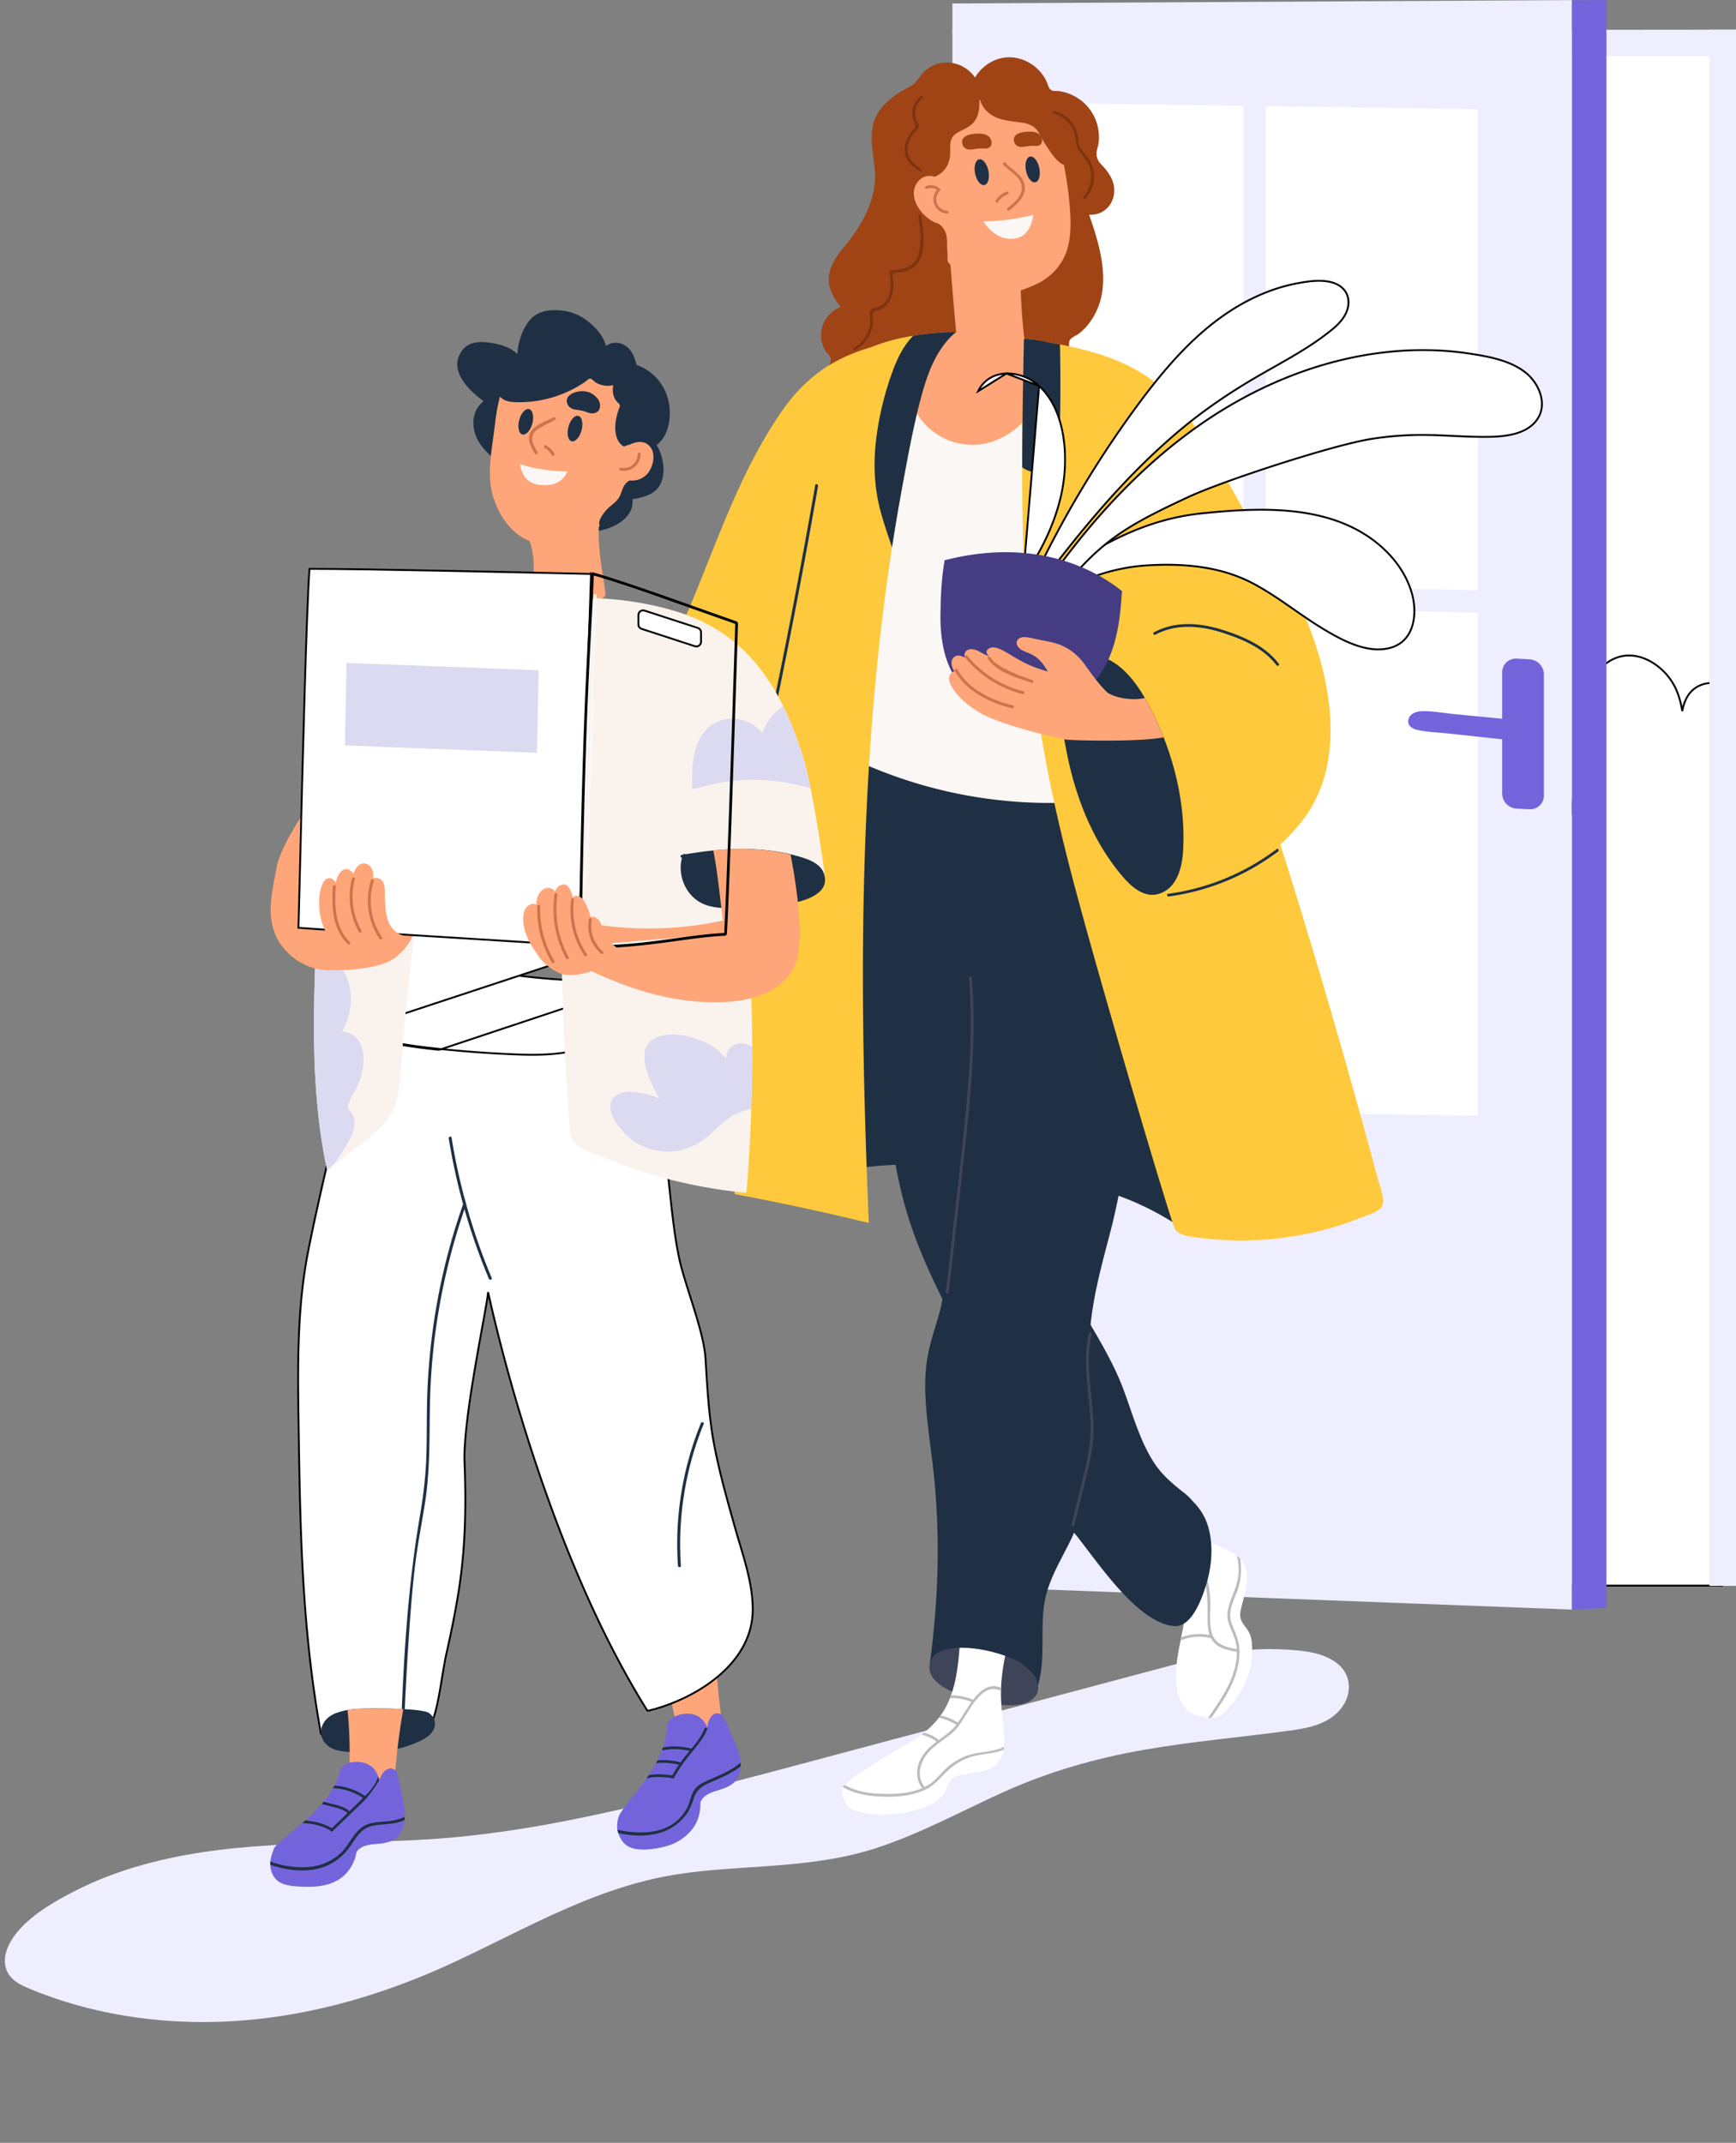<?xml version="1.0" encoding="UTF-8"?> <svg xmlns="http://www.w3.org/2000/svg" width="342" height="422" fill="none"><rect width="100%" height="100%" fill="#808080" stroke="none"/><g clip-path="url(#clip0_0_1641)"><path d="M253.957 7.524V312.04l9.87.223h75.435V9.455l-85.305-1.931z" fill="#fff"></path><path d="M295.883 301.662c.079-2.276.164-4.553.26-6.824 1.422-33.266 4.717-66.425 8.771-99.463 2.011-16.38 4.203-32.735 6.453-49.084.711-5.189.684-13.212 5.927-16.216 5.046-2.897 10.915 1.077 12.947 5.784.584 1.343.945 2.749 1.173 4.181.366-1.984 1.194-3.799 3.003-4.818a5.772 5.772 0 012.887-.716c.096-.255.212-.499.35-.738.409-.7.971-1.194 1.608-1.485v179.981h-39.267c-2.176-1.279-3.667-3.173-4.049-5.821-.228-1.581-.122-3.189-.063-4.781z" fill="#fff" stroke="#000" stroke-width=".364"></path><path d="M336.779 5.847v306.475l5.221-.011V5.841l-5.221.006z" fill="#EFEEFE"></path><path d="M187.632 5.99c.032 1.74.499 3.332.451 5.067H342V5.841l-5.221.006-149.147.143z" fill="#EFEEFE"></path><path d="M187.633 312.333l122.041 4.648V.021L187.633.684v311.649z" fill="#EFEEFE"></path><path d="M309.679 317.013l6.803-.366V0l-6.803.058v316.955z" fill="#7464DC"></path><path d="M205.849 218.458l85.306 1.252V21.517l-85.306-1.252v198.193z" fill="#fff"></path><path d="M298.79 159.244l2.504.127c1.582.08 2.861-1.125 2.861-2.685v-23.879c0-1.565-1.279-2.892-2.861-2.971l-2.504-.128c-1.582-.079-2.86 1.125-2.86 2.685v23.879c0 1.565 1.278 2.892 2.86 2.972z" fill="#7464DC"></path><path d="M280.207 140.046c2.059-.026 4.171.372 6.209.573 4.606.451 9.206.897 13.812 1.348.016-.026.027-.058.037-.085.154-.313.632-.111.478.202a.104.104 0 01-.021.042c.058.133-.005.329-.165.382a9.307 9.307 0 00-.769 3.232c-.011.143-.181.244-.308.233l-13.871-1.496c-2.075-.223-4.277-.276-6.304-.711-.928-.202-1.984-.722-1.873-1.847.133-1.374 1.64-1.857 2.775-1.873z" fill="#7464DC"></path><path d="M244.936 263.201l4.426-.228V7.912l-4.426.228V263.2z" fill="#EFEEFE"></path><path d="M198.77 114.468l102.466 1.947v4.426l-102.466-1.953v-4.42zM4.334 379.444c2.829-2.924 6.665-5.105 10.247-6.957 3.789-1.958 7.774-3.513 11.85-4.749 8.781-2.658 17.924-3.799 27.056-4.346 10.395-.626 20.822-.52 31.218-1.189 10.347-.668 20.594-2.287 30.74-4.409 20.201-4.229 40.142-9.843 60.089-15.134 20.201-5.359 40.392-10.745 60.583-16.126 1.188-.318 2.372-.631 3.56-.95.531-.143 1.019-.456 1.486-.085.005.006.011.016.021.022 4.023-.674 8.108-.918 12.189-.669 3.412.207 7.344.547 10.119 2.77 2.606 2.091 2.908 5.524 1.109 8.267-2.25 3.433-6.42 4.373-10.23 4.893-9.578 1.31-19.22 2.122-28.75 3.772-9.679 1.672-18.992 4.325-27.949 8.374-8.368 3.783-16.471 8.251-25.237 11.08-9.313 2.998-19.034 3.316-28.713 4.006-5.009.361-10.018.865-14.927 1.974-4.505 1.019-8.898 2.478-13.186 4.187-8.633 3.438-16.832 7.848-25.227 11.812-16.555 7.811-34.3 12.634-52.713 12.194-9.026-.218-18.042-1.682-26.606-4.569-1.98-.669-3.948-1.396-5.864-2.229-1.608-.7-3.189-1.634-3.879-3.337-1.257-3.089.95-6.464 3.014-8.602z" fill="#EFEEFE"></path><path d="M222.75 304.339c2.409 1.677 4.787 3.402 6.766 5.588.44.483.86.992 1.257 1.528 1.279 1.725 2.086 3.571 2.574 5.508a15.837 15.837 0 01-.377 4.15 37.467 37.467 0 00-.387 1.947c-.302 1.73-3.476 13.924 4.24 14.975l.079.032c.351.111.722.175 1.093.206h.006c.217.011.435.011.652 0a5.21 5.21 0 001.163-.185c.275-.075.53-.181.78-.303 2.616-2.425 4.6-5.237 5.534-8.654.483-1.757.77-4.702.34-6.548-.181-.78-.542-1.46-1.03-2.075-.859-1.093-1.348-1.9-1.024-3.349.695-3.136 2.229-7.02.388-9.604a6.909 6.909 0 00-.499-.616 5.771 5.771 0 00-.632-.583c-.727-.589-1.544-.966-2.499-1.401-1.523-.695-3.062-1.364-4.563-2.107a32.871 32.871 0 01-2.484-1.353c-1.958-1.183-3.773-2.605-5.497-4.134a27.764 27.764 0 00-3.959 4.102 21.178 21.178 0 00-1.921 2.876z" fill="#fff"></path><path d="M243.657 325.299c.037 3.459-1.512 6.728-3.369 9.593a79.06 79.06 0 01-2.287 3.381c.217.01.435.01.652 0a79.083 79.083 0 002.234-3.333c1.889-2.955 3.391-6.298 3.29-9.87a.16.16 0 000-.069v-.106c-.079-1.884-.806-3.353-1.486-5.067-.843-2.133.106-4.092.892-6.076a12.452 12.452 0 00.722-6.814 5.872 5.872 0 00-.632-.583c.249 1.04.377 2.101.34 3.178-.069 2.096-.918 3.858-1.624 5.784-.43 1.184-.748 2.415-.504 3.672.339 1.762 1.454 3.211 1.687 5.041.032.244.053.488.069.733-1.788-.303-3.773-.78-4.632-2.468a.18.18 0 00-.048-.095 6.432 6.432 0 01-.17-.42c-.615-1.883-.329-4.075-.35-6.028-.016-1.745-.223-3.454-.711-5.136-.265-.913-.626-1.81-.785-2.754-.213-1.242-.011-2.489.207-3.715.058-.334-.452-.477-.515-.138-.197 1.136-.403 2.293-.281 3.45.1.981.435 1.904.721 2.844.759 2.462.828 4.871.823 7.423 0 1.338-.059 2.945.414 4.288a10.176 10.176 0 00-5.62.424c-.042.207-.079.414-.111.621a9.632 9.632 0 015.991-.451c.085.159.175.324.281.472 1.104 1.523 3.046 1.932 4.802 2.219z" fill="#BABCBF"></path><path d="M162.597 69.028c-1.963-3.237-.371-7.222 2.998-8.576-1.257-1.629-2.388-3.48-2.324-5.614.069-2.228 1.364-4.197 2.743-5.858 3.131-3.767 7.042-9.477 6.283-15.919-.748-6.378-2.223-11.197 6.723-15.893 1.396-.732 1.666-1.427 2.515-2.467 2.85-3.497 8.103-3.014 10.539.568 1.263-2.102 3.428-3.64 5.922-3.938 3.46-.408 6.962 1.773 8.288 4.962.239.578.34 1.31 1.04 1.555.377.127.987.042 1.401.106a9.29 9.29 0 012.797.907 9.03 9.03 0 014.059 4.134 9.324 9.324 0 01.844 5.179c-.08.61-.35 1.242-.382 1.841-.069 1.22.361 1.804 1.13 2.606.701.732 1.332 1.549 1.778 2.467 1.666 3.439-.536 7.418-4.394 7.2 2.43 6.915 4.887 15.315-.228 21.661a10.966 10.966 0 01-1.719 1.709c-.52.409-1.651.796-1.895 1.4-.217.542.006 1.603-.127 2.25a8.5 8.5 0 01-.748 2.129c-1.475 2.929-4.426 4.95-7.668 5.333-3.157.371-6.256-.637-8.862-2.378-.424.727-.87 1.444-1.326 2.144.366 2.42-1.062 3.359-2.988 3.646-.254.185-.53.355-.833.498-.281.133-.525-.196-.403-.398-1.963.053-4.128-.323-5.397-.43a279.364 279.364 0 01-8.909-.838c-2.261-.254-4.707-.36-6.867-1.13-1.496-.536-2.865-1.496-3.284-3.11-.266-1.002-.096-2.053.159-3.035.218-.822.377-.992-.085-1.687-.228-.35-.552-.648-.78-1.024zm28.883 8.277c-.154.223-.303.452-.462.674-.366.51-.738 1.003-1.152 1.444.94-.324 1.592-.955 1.614-2.118z" fill="#A04416"></path><path d="M165.287 210.405c.101-2.388-.016-5.242.807-7.529.626-1.736 2.048-2.303 3.804-2.181 2.786.196 5.588.764 8.353 1.151l18.238 2.563c5.884.828 11.79 1.555 17.654 2.499 4.531.727 9.228 1.99 12.311 5.63 1.867 2.208 3.12 4.914 4.377 7.493 1.359 2.791 2.659 5.635 3.773 8.538 1.635 4.261 2.446 9.801-1.549 12.985-.037.138-.154.254-.303.228-.159.069-.297-.043-.339-.197a55.87 55.87 0 00-30.846-9.434c-.372 0-.372-.579 0-.579.286 0 .573.016.865.022-10.634-2.325-21.619-2.93-32.444-1.688-.806.09-1.942.43-2.695-.064-.711-.466-.801-1.432-.934-2.191a80.422 80.422 0 01-.982-8.358 88.712 88.712 0 01-.09-8.888z" fill="#1F3044"></path><path d="M187.293 45.865c3.72 3.306 8.135 6.113 13.266 6.166.148 0 .239.096.27.207a.267.267 0 01.218.27 109.632 109.632 0 001.247 17.835c.032.207-.127.44-.361.361-3.008-.987-6.16-.955-9.265-1.374-1.061-.144-2.579-.197-3.497-.775-.764-.483-.658-1.502-.732-2.303a953.472 953.472 0 01-1.64-20.185c-.031-.266.319-.361.494-.202z" fill="#FEA679"></path><path d="M162.751 147.085a95.12 95.12 0 0124.42 2.823c-.032-.298.392-.515.53-.202.059.127.106.255.16.382.589.149 1.178.292 1.761.456.366.101.212.669-.159.568-.435-.122-.876-.228-1.316-.345 4.548 10.793 5.811 22.52 7.121 34.062 1.465 12.862 3.476 25.699 5.869 38.423 2.308 12.269 5.715 24.054 12.072 34.879 2.945 5.015 6.012 9.928 8.076 15.394 1.831 4.855 3.174 10.002 5.991 14.412 1.635 2.552 3.741 4.272 6.087 6.124a10.137 10.137 0 011.592 1.56c1.459 1.443 2.568 3.157 3.157 5.386.987 3.73.557 7.821-.605 11.456-.876 2.743-2.839 8.045-6.214 7.763-7.933-.652-16.619-15.149-20.461-19.272-.016-.016-.016-.032-.027-.048-2.382-2.59-4.574-5.333-6.394-8.395-3.163-5.317-5.492-11.085-8.273-16.604-2.632-5.221-5.46-10.342-8.161-15.526-2.695-5.174-5.269-10.422-7.365-15.871-2.128-5.524-3.566-11.165-4.489-17.002-.499-3.136-.966-6.293-1.857-9.35-.913-3.131-2.282-6.097-3.588-9.079-2.382-5.471-3.894-10.99-4.616-16.917-.897-7.36-1.274-14.799-1.852-22.186-.589-7.529-1.173-15.059-1.762-22.589-.005-.17.154-.302.303-.302z" fill="#1F3044"></path><path d="M180.687 186.902c-2.054-13.165-2.203-26.494-.287-39.686.027-.17.223-.228.361-.207l13.011 1.879c3.746.541 7.599.902 11.228 2.027 3.195.987 5.949 2.7 8.056 5.322 1.745 2.175 3.029 4.68 4.261 7.179a4.447 4.447 0 01-.038-.254c-.058-.372.51-.531.568-.16.112.722.223 1.444.34 2.165.042.08.079.16.122.245a.295.295 0 01-.032.318c1.926 12.412 3.757 24.866 4.33 37.426.61 13.425-.515 26.617-3.911 39.628-1.677 6.426-3.475 12.831-3.969 19.479-.462 6.251-.069 12.524-.027 18.785.043 5.885-.217 11.865-1.883 17.543-1.73 5.885-5.981 10.857-7.031 16.927-.616 3.566-.297 7.196-.462 10.793-.069 1.555-.223 3.121-.584 4.643-.276 1.168-.626 2.67-1.512 3.556-.875.875-2.006.748-3.104.43-1.815-.531-3.603-1.163-5.402-1.746l-11.143-3.614c-.112-.037-.388-1.926-.372-2.053 1.539-12.062 2.001-22.499 1.003-34.619-.493-6.039-1.634-12.035-1.9-18.095-.116-2.717-.005-5.455.52-8.129.558-2.85 1.555-5.583 2.298-8.379 3.099-11.632-1.666-23.035-2.298-34.645-.334-6.119.467-12.232.234-18.355-.239-6.193-1.428-12.29-2.377-18.403z" fill="#1F3044"></path><path d="M163.653 109.276c.489-8.182 1.417-16.63 3.81-24.494 1.985-6.532 5.503-12.634 11.473-16.174 2.78.043 5.603-.143 8.357-.212.664.053 1.332.106 1.995.165 3.625.313 7.249.636 10.878.896 1.078.08 2.15.18 3.221.27 1.094.23 2.187.394 3.269.325.25-.016.472-.075.679-.144.181 0 .367-.016.547-.02.791.355 1.565.726 2.319 1.135 4.627 2.494 8.464 6.028 10.087 11.552 1.502 5.13 1.587 10.708 1.905 16.004.35 5.863.695 11.716 1.046 17.58.35 5.858.695 11.716 1.045 17.574.313 5.248 1.109 10.788.143 15.999-.371 1.995-1.019 4.33-2.467 5.832-1.385 1.433-3.396 1.762-5.291 1.99-5.211.615-10.501.721-15.744.382a91.1 91.1 0 01-31.849-7.997c-.923.483-1.857.419-2.265-.955-1.21-4.091-1.688-8.575-2.234-12.804a143.336 143.336 0 01-.924-26.904z" fill="#FAF7F5"></path><path d="M178.708 72.25c.037-1.29.201-2.595.552-3.842.148-.085.297-.165.445-.25 7.78-4.181 17.029-3.475 24.84.202.111.048.153.138.148.223 1.9.695 3.757 1.486 5.503 2.43a1.714 1.714 0 01-.085.212c-.632 1.407-2.054 1.497-3.279 2.054-1.582 5.73-4.893 11.16-10.645 13.44-5.529 2.193-11.939.165-15.24-4.801-1.857-2.802-2.335-6.363-2.239-9.669z" fill="#FEA679"></path><path d="M123.038 143.163a90.88 90.88 0 007.354-11.801c8.692-16.551 13.096-35.494 23.985-50.877 2.913-4.113 6.559-7.456 11.074-9.722 1.99-1.003 4.076-1.788 6.214-2.398 2.606-1.078 5.503-1.794 8.252-2.25 3.268-.541 6.325-.722 8.431-.711-3.417 2.786-5.248 7.147-6.463 11.345-1.793 6.203-2.934 12.65-4.112 18.997a400.365 400.365 0 00-2.038 12.024c-3.067 19.904-4.68 40.026-5.349 60.148-.812 24.303-.249 48.633.775 72.925a505.827 505.827 0 00-26.458-5.694c.478-10.48.987-20.97 1.598-31.451.594-10.352 1.83-27.619 3.327-45.698a188.893 188.893 0 01-6.872-2.33c-4.394-1.581-8.872-3.088-13.048-5.21-1.99-1.014-3.901-2.181-5.641-3.577-.568-.456-1.539-1.029-1.794-1.772-.238-.738.367-1.406.765-1.948zm78.667-76.126a.292.292 0 01.021-.154.173.173 0 01.027-.052.08.08 0 01.021-.027c.09-.106.255-.122.372-.058 1.581.095 3.151.334 4.68.71h.005c.669.17 1.337.356 1.99.574a25.695 25.695 0 017.689 4.075c3.942 3.035 7.556 7.503 7.53 12.666a1573.06 1573.06 0 0128.203 81.538c4.5 14.269 8.798 28.601 12.884 42.998a1541.584 1541.584 0 016.017 21.772c.425 1.592 1.014 3.221 1.284 4.839.17 1.04-.021 1.794-.928 2.388-1.072.711-2.468 1.135-3.667 1.602a61.516 61.516 0 01-5.004 1.72 64.562 64.562 0 01-22.828 2.504 61.993 61.993 0 01-5.338-.605c-1.194-.191-2.521-.44-3.205-1.549-.78-1.258-14.115-46.341-19.713-67.317-2.956-11.074-5.492-22.276-7.228-33.605-1.745-11.414-2.605-22.945-2.95-34.481-.143-4.845-.196-9.7-.196-14.545.005-8.336.17-16.667.334-24.993z" fill="#FFC93D"></path><path d="M206.831 67.451h.005c.669.122 1.332.25 1.985.382 10.273 2.027 18.254 4.967 25.109 14.062 4.368 5.795 10.682 18.392 14.63 24.473 3.746 5.763 7.323 11.557 9.716 18.026 4.325 11.7 6.479 26.558-1.64 37.144a36.701 36.701 0 01-4.393 4.75c-3.03 2.77-6.501 5.126-10.024 7.025-2.775 1.497-5.752 2.701-8.867 3.253-1.417.249-2.86.356-4.298.303-1.279-.054-3.115-.075-4.134-.982-.928-.823-1.284-2.473-1.714-3.571a316.226 316.226 0 01-2.17-5.758 291.269 291.269 0 01-3.985-11.653c-2.499-7.821-4.845-25.077-4.739-25.157 2.441-1.841 3.248-2.595 5.689-4.436 1.597-1.199 2.95-2.038 2.488-4.314-.249-1.21-.732-2.42-1.13-3.587-1.857-5.434-4.229-10.671-6.431-15.973-1.794-4.319-3.152-10.84-4.129-16.874-1.31-8.065-1.936-15.277-2.037-15.298-.377-.085-.297-1.863.069-1.815z" fill="#FFC93D"></path><path d="M201.705 67.037a.292.292 0 01.021-.154.151.151 0 01.027-.052.08.08 0 01.021-.027c.09-.106.255-.122.371-.058a26.2 26.2 0 014.681.71h.005c.668.123 1.332.25 1.984.383.006.063.006.127.006.19.095 4.458.111 8.915.037 13.368-.016 1.055-.043 2.117-.069 3.173-.043 1.581-.09 3.162-.186 4.744a61.863 61.863 0 01-.355 3.958c-.075.547-.022 1.088-.494 1.433-.106.08-.26.042-.345-.043-1.459-1.342-3.497-1.332-5.221-2.143a4.565 4.565 0 01-.807-.483c-.005-8.342.159-16.673.324-24.999z" fill="#1F3044"></path><path d="M187.898 20.475c4.102-1.226 8.612-1.03 12.741.032 2.218.568 3.926 1.613 5.614 3.104.525.462 1.029.96 1.406 1.513.149-.032.329.037.371.222 1.025 4.415 2.054 8.846 2.526 13.357.414 3.98.855 9.026-1.252 12.586-1.836 3.105-4.208 4.474-7.79 5.758-3.598 1.29-7.821-.101-10.862-1.921-3.385-2.027-4.776-4.792-6.739-8.092-2.117-3.556-5.248-7.18-6.055-11.229-1.422-7.063 3.174-13.276 10.04-15.33z" fill="#FEA679"></path><path d="M205.463 115.442h0c-.031.024-.03.039-.03.042h0c0 .009.006.032.033.058.056.054.133.065.193.021.754-.589 1.513-1.173 2.278-1.747l.093-.069.102.055c2.227 1.198 4.508.807 6.998-.127a37.592 37.592 0 0111.165-2.352h0c7.131-.393 14.387.248 20.786 3.699 2.39 1.287 4.635 2.797 6.855 4.332l.969.671c1.895 1.315 3.785 2.626 5.752 3.815 1.907 1.151 4.116 2.407 6.419 3.21 2.304.803 4.683 1.148 6.936.496h0c2.23-.643 3.54-2.22 4.169-4.143.631-1.929.573-4.202.057-6.201h0c-1.139-4.419-4.091-8.148-7.728-10.852-9.482-7.047-22.613-6.403-33.844-5.24-10.748 1.115-20.014 6.004-28.549 12.319l-.097.071-.103-.061a7.77 7.77 0 01-.549-.363l-.001-.001c-.034-.025-.051-.02-.056-.018-.012.003-.033.017-.051.047a.157.157 0 00-.021.097.112.112 0 00.05.078l.001.001c.072.054.145.102.224.153l.097.064.215.143-.207.155c-.726.54-1.441 1.086-2.156 1.647zm1.718-2.016c-.297-.218-.01-.717.292-.499.18.127.356.249.536.356l-.828.143zm-2.474-37.42h0c4.5 4.139 5.496 11.398 4.999 17.235-.639 7.449-3.932 14.328-8.052 20.487a.104.104 0 01-.07.049.142.142 0 01-.091-.02.11.11 0 01-.051-.056c-.003-.01-.007-.029.016-.062v-.001l-.151-.101c.082-.122.163-.245.244-.369l.058-.089 3.098-37.073zm0 0c-1.72-1.582-4.149-2.512-6.434-2.448m6.434 2.448l-6.434-2.448m0 0c-2.279.063-4.407 1.112-5.569 3.482l5.569-3.483z" fill="#fff" stroke="#000" stroke-width=".364"></path><path d="M281.447 85.667h.001c1.577.03 3.148.104 4.716.177 2.588.122 5.168.244 7.761.168 1.498-.045 3.149-.194 4.677-.635 1.528-.441 2.921-1.17 3.917-2.367h0c1.284-1.54 1.49-3.405 1.01-5.173-.48-1.772-1.647-3.437-3.088-4.548-2.967-2.281-6.911-3.02-10.583-3.604-3.835-.609-7.729-.826-11.608-.704-15.034.487-29.588 6.107-41.854 14.671l-.104-.149.104.15c-12.367 8.63-22.498 20.051-31.046 32.423.697.673 1.323 1.4 1.891 2.188 4.521-5.427 7.62-8.855 11.388-11.755 3.81-2.931 8.296-5.317 15.613-8.69 3.468-1.6 10.539-4.138 17.678-6.425 7.138-2.288 14.367-4.332 18.15-4.94a64.119 64.119 0 0111.377-.787z" fill="#fff" stroke="#000" stroke-width=".364"></path><path d="M204.745 111.73l.1-.204a207.688 207.688 0 0118.27-30.379c6.653-9.162 14.27-18.232 24.793-22.928l-.075-.166.075.166c2.461-1.098 5.031-1.937 7.679-2.428h0c2.178-.404 4.545-.756 6.678-.215h0c1.735.44 3.129 1.594 3.355 3.402h0c.291 2.291-1.195 4.247-2.913 5.685h0c-3.606 3.023-7.778 5.382-11.911 7.718a310.91 310.91 0 00-3.181 1.816h0c-5.16 3.007-10.087 6.319-14.692 10.131-10.129 8.387-18.672 18.482-26.587 28.913l-.001.001a.164.164 0 01-.099.068c-.022.004-.047.001-.077-.029l-.001-.001a22.05 22.05 0 00-1.177-1.065l-.177-.151-.104.208-.319.637-.001.003h0c-.018.036-.034.041-.042.043-.014.003-.04.001-.071-.017a.157.157 0 01-.064-.072.11.11 0 01.006-.089c.058-.12.118-.239.179-.36l.001-.001c.06-.12.122-.242.181-.366l.062-.13-.111-.09a21.555 21.555 0 00-1.866-1.358m2.09 1.258l-2.092-1.259.002.001m2.09 1.258l-.177-.142a23.365 23.365 0 00-1.805-1.306m1.982 1.448l-1.982-1.448m-.108.19c-.027-.019-.037-.039-.039-.06a.146.146 0 01.081-.145c.011-.003.031-.007.066.015m-.108.19l.108-.19" fill="#fff" stroke="#000" stroke-width=".364"></path><path d="M202.13 33.639c.287 1.396 1.104 2.41 1.831 2.26.721-.148 1.077-1.4.79-2.801-.286-1.396-1.103-2.41-1.83-2.26-.727.148-1.083 1.4-.791 2.801zm-10.03.542c.287 1.396 1.104 2.41 1.831 2.261.722-.149 1.077-1.4.791-2.802-.287-1.395-1.104-2.409-1.831-2.26-.722.148-1.077 1.4-.791 2.802z" fill="#1F3044"></path><path d="M197.63 32.45c-.26-.275.159-.694.419-.418 1.29 1.385 3.433 2.361 3.805 4.393.392 2.165-1.438 3.779-2.956 4.978-.297.233-.716-.18-.419-.42 1.571-1.236 3.645-3.045 2.489-5.285-.706-1.363-2.314-2.143-3.338-3.247z" fill="#D1724E"></path><path d="M199.195 47.028c3.014-.053 3.969-2.293 4.383-4.697a45.21 45.21 0 01-9.838 1.29c1.289 1.878 3.051 3.45 5.455 3.407z" fill="#FAF7F5"></path><path d="M209.877 133.579c.318-.801.833-1.905 1.491-2.807.509-.695 1.109-1.279 1.778-1.512.445-.159.944-.191 1.448-.144 2.07-.297 4.389.871 6.028 2.219 2.017 1.655 3.593 3.815 4.919 6.128.775 1.332 1.465 2.712 2.107 4.076a59.87 59.87 0 011.581 3.65c2.791 7.079 4.293 14.789 3.842 22.425-.202 3.301-1.226 7.259-4.659 8.379-3.582 1.167-6.543-2.393-8.517-4.94-5.104-6.612-8.14-14.683-9.753-22.924-.159-.817-.329-1.671-.488-2.531-.738-3.985-1.263-8.32.223-12.019z" fill="#1F3044"></path><path d="M183.207 327.522c.552-2.308 3.285-2.956 5.837-3.014 1.3-.032 2.547.09 3.449.218 1.842.26 3.741.727 5.535 1.374.706.255 1.396.536 2.064.849.908.424 1.714.971 2.33 1.656 2.112 1.512 3.205 4.722.514 6.341-1.57.939-3.804.965-5.656.806a18.935 18.935 0 01-.584-.058c-2.377-.26-4.691-.95-6.941-1.703a22.507 22.507 0 01-2.159-.834c-2.468-1.103-5.047-2.913-4.389-5.635z" fill="#404459"></path><path d="M166.051 351.947a.099.099 0 01.022-.037c.005-.016.021-.032.031-.047.08-.107.175-.213.298-.335l.005-.005c2.027-2.08 9.01-6.124 11.939-7.816a29.6 29.6 0 003.216-2.107c.17-.133.334-.26.499-.398a17.324 17.324 0 002.913-2.929c.117-.149.233-.303.339-.462a14.538 14.538 0 001.826-3.38c.074-.18.143-.361.201-.541.091-.244.176-.483.25-.727.902-2.807 1.204-5.731 1.449-8.655 1.3-.026 2.552.09 3.454.218 1.836.26 3.736.727 5.529 1.374-.424 2.08-.727 4.182-.806 6.283l-.016.546v.043c-.022.934.016 1.862.074 2.786.106 1.671.302 3.337.462 5.004.069.679.127 1.374.127 2.069 0 .292-.011.584-.032.87-.005.096-.016.191-.026.287a6.998 6.998 0 01-.409 1.724c-1.454 3.8-5.534 2.999-8.602 3.97-1.416.445-1.873 1.273-2.382 2.563-.292.732-.695 1.379-1.279 1.931-1.39 1.295-3.327 1.926-5.094 2.388-3.842 1.013-8.644 1.263-12.231-.302-1.136-.489-2.531-3.126-1.757-4.315z" fill="#fff"></path><path d="M185.272 120.982c-.058 5.179.86 10.783 4.611 14.651 3.693 3.81 9.605 4.627 14.667 4.065 5.19-.573 9.79-3.004 12.581-7.509 2.93-4.728 3.55-10.326 3.911-15.781-5.2-4.155-11.647-6.649-18.286-7.402-5.608-.637-11.228-.064-16.662 1.321-.615 3.523-.785 7.164-.822 10.655z" fill="#463C84"></path><path d="M187.325 132.63c.207-.233.44-.371.695-.425-.106-.191-.218-.371-.313-.562-.329-.711-.425-1.687.255-2.255.657-.547 1.406-.228 2.101.117a1.45 1.45 0 01-.059-.446c.011-1.109 1.078-1.39 2.001-1.125.775.223 1.486.727 2.223 1.045.197.09.388.165.589.244-.514-.546-.727-1.098.059-1.539 1.485-.833 3.852 1.237 6.707 2.712 2.701 1.396 5.922 2.176 6.511 2.234 2.17.223-2.542-3.216-.393-2.839 1.268.223 2.51.488 3.667.987.6.26 1.178.584 1.73 1.008 1.31 1.009 2.324 2.319 3.513 3.449 1.857 1.757 3.958 2.335 6.473 2.452.796.037 1.624-.069 2.452-.218.775 1.332 1.465 2.712 2.107 4.076a60.253 60.253 0 011.581 3.651c-4.404.96-18.419.652-19.581.408-5.264-1.13-13.255-3.279-16.513-5.19-1.836-1.071-3.587-2.377-4.887-4.075-.679-.902-1.9-2.6-.918-3.709z" fill="#FEA679"></path><path d="M196.129 39.492a4.395 4.395 0 012.228-1.767c.351-.127.499.43.154.557a3.756 3.756 0 00-1.883 1.502c-.202.313-.701.021-.499-.292z" fill="#D1724E"></path><path d="M201.848 125.461c1.056.048 2.181.393 3.221.589 1.396.265 2.802.504 4.113 1.077 1.868.817 3.38 2.144 4.558 3.794 1.587 2.223 3.083 4.33 5.137 6.156.233.206-.016.52-.266.472-.424.467-1.172.499-1.74.769-.786.372-1.406.748-2.293.849-1.836.202-3.762-.552-5.099-1.793-1.719-1.598-2.271-3.975-3.518-5.89-.87-1.332-1.815-2.282-3.301-2.871-.753-.303-1.645-.557-2.122-1.268-.733-1.088.191-1.937 1.31-1.884z" fill="#FEA679"></path><path d="M195.083 129.42c.828 1.31 2.516 2.117 3.879 2.764 1.433.685 2.929 1.215 4.426 1.746.345.122.196.679-.154.557-2.802-.997-6.962-2.112-8.649-4.781-.202-.308.297-.6.498-.286zm-4.542-.313a21.024 21.024 0 0011.085 7.031c.361.09.207.647-.153.557a21.514 21.514 0 01-11.34-7.18c-.234-.286.17-.695.408-.408zm-1.932 2.731c2.133 3.837 6.803 6.14 10.926 7.074.361.079.207.636-.154.557-4.261-.966-9.068-3.38-11.271-7.339-.18-.324.319-.615.499-.292z" fill="#D1724E"></path><path d="M189.766 223.937c1.119-10.411 1.952-20.892 1.119-31.356-.031-.371.547-.366.579 0 .833 10.464 0 20.945-1.12 31.356-1.098 10.204-2.282 20.397-3.433 30.591-.043.366-.621.371-.578 0 1.151-10.199 2.34-20.393 3.433-30.591zm21.327 76.321c.801-3.263 1.608-6.527 2.409-9.79.801-3.253 1.433-6.437 1.342-9.806-.159-6.039-1.703-12.056-.334-18.058.085-.361.637-.207.557.154-1.438 6.293.388 12.619.366 18.954-.01 2.951-.605 5.774-1.305 8.628-.822 3.359-1.65 6.713-2.478 10.067-.09.366-.647.212-.557-.149z" fill="#404459"></path><path d="M204.952 299.707c.271-.25.679.154.409.408-6.617 6.092-8.124 15.256-9.09 23.768-.042.366-.621.371-.578 0 .981-8.671 2.52-17.978 9.259-24.176zM172.657 86.099a60.163 60.163 0 013.359-13.436c.913-2.41 2.112-4.744 3.901-6.548 3.268-.541 6.325-.722 8.431-.711-3.417 2.786-5.248 7.147-6.463 11.345-1.793 6.203-2.934 12.65-4.112 18.997a400.365 400.365 0 00-2.038 12.024c-.838-2.462-1.703-4.919-2.356-7.44-1.199-4.664-1.348-9.466-.722-14.231zm-21.898 60.254a1378.101 1378.101 0 009.843-50.798c.064-.367.621-.213.557.154a1365.199 1365.199 0 01-9.843 50.797c-.08.361-.637.207-.557-.153z" fill="#1F3044"></path><path d="M175.232 39.413c-.345-5.152-.499-11.42 1.958-16.131 1.178-2.266 3.789-3.667 6.118-4.479 2.982-1.04 6.023-.547 9.032.08a11.75 11.75 0 00-.027-.404v-.005c-.207-.085-.249-.456.032-.547 4.16-1.374 8.575-.02 12.454 1.635 3.258 1.39 6.437 3.523 7.625 7.036.637 1.895.674 7.19-2.679 5.949-1.539-.568-2.685-2.447-3.561-3.752-.573-.854-1.024-1.762-1.539-2.648-.7-1.215-1.746-1.724-3.093-1.953-2.192-.371-4.484-.355-6.389-1.666-1.396-.96-2.287-2.473-2.187-4.181l-.111.032a.219.219 0 01.027.1c.127 1.879.222 4.102-1.083 5.63-.594.696-1.406 1.099-2.207 1.507-.436.223-.881.43-1.279.712-1.072.758-1.184 1.835-1.12 3.077.106 2.16-.552 4.028-2.515 5.147-1.39.791-2.728 1.22-3.242 2.914-.218.71-.25 1.432-.271 2.16a5.316 5.316 0 001.735 2.96c1.534 1.332 3.227 1.751 3.577 3.985.143.902.048 1.82.132 2.728.122 1.321.138 6.718-.939 7.588-2.812 2.26-6.521-2.393-7.646-4.6-1.438-2.818-1.714-5.928-1.486-9.016-.95-.96-1.226-2.5-1.316-3.858z" fill="#A04416"></path><path d="M180.905 35.688c1.65-1.943 4.41-.892 5.673.902.106.148.021.286-.107.35.292.589.489 1.247.658 1.788.361 1.157.913 3.179.531 4.383-.292.923-1.486 1.077-2.329.998-1.316-.128-2.452-.977-3.359-1.884-1.677-1.693-2.829-4.468-1.067-6.538z" fill="#FEA679"></path><path d="M182.427 36.649c.976-.388 1.963-.18 2.738.514.117.107.106.303 0 .41-1.427 1.421-.615 3.761 1.422 3.926.366.026.372.605 0 .578-2.414-.19-3.534-2.855-2.037-4.67-.589-.419-1.269-.472-1.964-.201-.35.138-.499-.42-.159-.557z" fill="#D1724E"></path><path d="M202.952 25.924c1.831-.005 2.197 1.04 2.208 1.125.281.573.164 1.294-.451 1.586-.345.165-.754.101-1.12.09-.716-.026-1.353.107-2.059.197-.716.095-1.427-.138-1.698-.876-.658-1.825 1.842-2.18 3.12-2.122zm-10.05.392c1.911-.005 2.293 1.083 2.303 1.173.292.6.175 1.348-.472 1.655-.361.176-.785.107-1.167.09-.749-.026-1.412.112-2.149.208-.749.1-1.492-.144-1.773-.918-.684-1.9 1.921-2.271 3.258-2.208z" fill="#A04416"></path><path d="M168.232 68.47c1.449-.843 2.521-2.164 2.977-3.788.255-.892.218-1.698.159-2.6-.021-.319-.106-.595.059-.892.164-.291.435-.382.727-.488.912-.324 1.565-.408 2.244-1.236 1.385-1.672 1.088-3.975.833-5.97-.021-.16.149-.281.287-.287 2.494-.132 4.855-.6 5.503-3.406.53-2.292.286-4.871-.123-7.158-.063-.361.494-.52.558-.154.488 2.748 1.103 6.898-.674 9.339-.727.998-1.857 1.496-3.041 1.73-.626.122-1.592-.022-1.868.483-.138.254.112 1.087.128 1.374a9.46 9.46 0 01-.043 1.64c-.154 1.22-.61 2.387-1.533 3.236a3.659 3.659 0 01-1.29.78c-.546.181-1.019.022-1.215.86-.037.17.064.488.08.669.175 2.61-1.253 5.073-3.487 6.373-.307.18-.599-.313-.281-.504zm39.486-46.627c1.693.457 3.131 1.523 3.98 3.078.361.658.562 1.358.684 2.09.107.659.08 1.338.377 1.953.287.6.796 1.051 1.215 1.55a6.59 6.59 0 01-.127 8.617c-.249.276-.653-.132-.409-.408a6.009 6.009 0 001.465-4.803c-.228-1.73-1.199-2.669-2.192-3.995-.88-1.178-.652-2.309-1.061-3.651-.589-1.942-2.144-3.359-4.08-3.884-.367-.09-.213-.648.148-.547zm-28.194 4.144c.207-.281.615-.578.738-.88.212-.51-.069-.818-.255-1.269a4.006 4.006 0 01-.281-1.746c.063-1.305.695-2.403 1.714-3.189.291-.228.583.276.291.499a3.647 3.647 0 00-1.194 4.17c.255.664.706.988.356 1.667-.292.568-.897 1.008-1.242 1.56-.361.578-.652 1.226-.78 1.9-.403 2.154.934 3.465 2.59 4.531.313.202.021.7-.292.5-1.29-.829-2.515-1.736-2.855-3.317-.34-1.582.271-3.168 1.21-4.426z" fill="#7D340F"></path><path d="M230.11 176.025a45.697 45.697 0 0021.401-8.808c.281-.213.547.26.276.467a46.047 46.047 0 01-21.533 8.861c-.34.048-.488-.472-.144-.52zm-2.764-51.508c4.239-2.272 9.116-1.874 13.563-.457 4.102 1.306 8.373 3.142 11.032 6.67.212.276-.26.547-.467.276-2.569-3.401-6.761-5.163-10.708-6.421-4.309-1.374-9.037-1.798-13.15.404-.307.164-.578-.308-.27-.472z" fill="#1F3044"></path><path d="M166.051 351.948c1.852 1.061 4.006 1.586 6.182 1.767 3.327.281 7.121.175 10.167-1.332 1.523-.754 2.547-1.905 3.709-3.11 1.459-1.507 3.232-2.653 5.238-3.29 1.979-.626 4.43-.568 6.367-1.39.037-.202.069-.403.09-.605-2.212 1.157-5.386.945-7.598 1.852a13.015 13.015 0 00-3.386 2.038c-1.284 1.072-2.239 2.494-3.635 3.438a9.192 9.192 0 01-1.04.605.253.253 0 00-.042-.074c-1.688-2.208-.775-5.015.939-6.893 1.475-1.619 3.465-2.595 5.025-4.113 2.457-2.398 4.808-9.891 9.133-7.869v-.042l.015-.547c-2.287-.976-4.022.419-5.513 2.367a9.87 9.87 0 00-4.362-.86c-.058.18-.127.361-.201.541a9.293 9.293 0 014.239.754c-.96 1.337-1.82 2.855-2.663 4.038a11.883 11.883 0 00-3.402-1.412c-.106.16-.223.314-.339.462 1.194.265 2.334.727 3.422 1.38a7.93 7.93 0 01-.706.812c-.849.827-1.814 1.507-2.754 2.207-.742-.706-1.825-1.13-2.876-1.47-.164.138-.329.266-.498.398 1.05.329 2.196.727 2.939 1.396-1.141.865-2.212 1.799-2.971 3.099-1.083 1.862-1.237 4.255.117 6.017.01.011.021.016.031.027-2.6 1.141-5.688 1.22-8.447 1.109-2.388-.101-4.792-.573-6.83-1.72a3.2 3.2 0 00-.297.335c-.01.016-.026.032-.032.047a.094.094 0 00-.021.038z" fill="#BABCBF"></path><path d="M91.061 68.995c1.29-1.746 3.571-1.788 5.524-1.486 1.948.302 3.953.817 5.338 2.234.122-2.229.807-4.394 2.091-6.246 1.199-1.724 3.03-2.414 5.275-2.42 2.35-.005 4.563.675 6.33 2.044 1.714 1.326 3.2 2.918 3.773 5.025.939-.76 2.239-.844 3.364-.319 1.576.738 2.277 2.436 2.643 4.044 3.231 1.109 5.619 3.852 6.32 7.232.599 2.892.106 6.623-2.335 8.544 1.236 2.165 1.809 5.1.849 7.418-.95 2.287-3.423 2.892-5.646 3.242.424 3.439-3.158 5.445-6.097 6.124-1.29.297-1.046-.738-1.083-1.826-.032-.992-.048-1.99-.053-2.982-1.024.303-2.106.414-3.173.377-3.9-.149-7.222-2.282-10.231-4.585a1058.105 1058.105 0 00-5.534-4.229c-1.571-1.189-3.1-2.505-4.113-4.219-1.523-2.578-1.523-6.065.982-7.943-2.977-2.202-7.095-6.15-4.224-10.03z" fill="#1F3044"></path><path d="M132.456 335.995a87.359 87.359 0 00-2.16-7.986c1.316-.536 2.722-.892 4.097-1.205 1.294-.291 4.059-.891 6.595-1.305.096 2.643.287 5.275.552 7.901.377 3.8.918 7.588 1.619 11.351a.288.288 0 01-.25.329c-2.86.307-5.699.705-8.527 1.188a.3.3 0 01-.334-.255 82.47 82.47 0 00-1.592-10.018z" fill="#FEA679"></path><path d="M121.949 357.603c.006-.022.027-.048.043-.069.149-.685 3.932-5.296 5.365-7.286.18-.25.323-.456.419-.61l.026-.043c.393-.631.908-1.422 1.428-2.372.101-.18.196-.366.292-.557a17.31 17.31 0 00.865-1.931c.074-.191.148-.388.212-.589.456-1.354.791-2.892.838-4.617.345-.695.886-1.258 1.751-1.603 1.375-.567 3.2-.673 4.49.17.801.526 1.326 1.295 1.682 2.149.085-1.172.467-2.297 1.47-2.754.509-.228 1.3.149 1.289.112-.064-.313 1.205 2.106 1.311 2.43.95 2.303 2.287 4.67 2.462 7.058.016.249.021.504.005.748a5.702 5.702 0 01-.265 1.586c-.499 1.56-1.778 2.319-3.237 2.839-1.003.361-2.064.584-2.998 1.125-.764.451-1.189.955-1.428 1.582.101 2.17-.61 4.308-2.143 5.895-1.927 1.984-3.954 2.717-6.591 3.152-2.091.34-5.211.568-6.601-1.385a5.953 5.953 0 01-.998-2.287c-.138-.839-.058-1.751.313-2.743z" fill="#7464DC"></path><path d="M102.48 102.823c-.324-.616-1.146-1.794-.7-2.542.466-.79 2.085-.79 2.817-.96a131.23 131.23 0 005.158-1.327 133.638 133.638 0 009.843-3.179c.064-.201.117-.403.186-.605.117-.355.695-.254.578.107-.053.164-.1.329-.153.493.1.143.095.377-.122.451-.006.005-.016.005-.022.005-3.629 8.103-1.724 14.221-.737 21.9.016.143-1.311 1.252-1.465 1.247a98.119 98.119 0 00-12.979.302c-.197.016-.34-.159-.313-.35.477-3.46.96-7.047.154-10.496-.441-1.847-1.364-3.386-2.245-5.046z" fill="#FEA679"></path><path d="M60.767 246.105c2.165-10.814 4.83-21.538 7.275-32.284 1.274-5.592 2.32-11.313 3.943-16.81.637-2.149 1.438-4.277 2.627-6.161a14.494 14.494 0 011.9-2.414c.578-.584 1.485-1.173 2.016-1.916-.297-.26-.584-.53-.881-.79-.281-.245.122-.658.398-.42.26.223.51.462.764.69.106-.276.16-.568.122-.891-.042-.377.52-.372.563 0 .058.499-.043.923-.234 1.3.456.403.913.806 1.359 1.22 1.146.451 2.393.706 3.55 1.014 1.666.44 3.343.849 5.02 1.226a136.18 136.18 0 009.885 1.846c6.102.908 12.258 1.39 18.419 1.481-.765-2.224-1.523-4.452-2.287-6.676-.123-.355.424-.509.541-.159l2.34 6.84c.488.005.976.011 1.47.011.361 0 .361.589 0 .589-.425 0-.844-.006-1.268-.011 2.913 8.511 6.404 4.516 9.318 13.027 3.613 10.56 3.847 30.082 6.208 41.045 1.151 5.343 4.855 14.274 5.179 19.734.35 5.859.658 11.653 1.794 17.421 1.066 5.423 2.578 10.735 4.075 16.041 1.433 5.063 3.391 10.401 3.433 15.739.096 11.005-11.547 17.93-20.53 20.09a.281.281 0 01-.319-.138c-20.668-33.091-30.495-78.773-31.291-82.291-.271 3.401-4.973 24.802-4.638 33.456.329 8.549.196 16.875-1.141 25.333-.658 4.15-1.496 8.262-2.42 12.353-.854 3.81-1.385 9.472-2.685 13.144-1.199 3.386-3.985 2.462-7.126 2.897-4.712.653-6.957-.111-11.669.547-.111.016-3.22-.605-3.242-.722-3.906-21.491-4.118-41.49-4.447-63.31-.143-10.804-.143-21.427 1.98-32.051z" fill="#fff" stroke="#000" stroke-width=".364"></path><path d="M72.383 202.002h0v-.006l.478-4.616.865-8.373.167-1.634c.238-2.326.475-4.649.772-6.969h0l.12-.977c.273-2.223.552-4.503 1.23-6.599v-.001c.517-1.601 1.435-2.937 3.083-3.355h0c1.17-.298 2.469-.335 3.787-.278.658.029 1.319.081 1.97.135l.233.019c.57.047 1.13.094 1.67.124 5.709.324 11.418.685 17.121 1.093h0c2.907.207 5.814.43 8.721.685h0c1.188.1 2.376.212 3.565.323h0c.246.023.51.035.776.047l.019.001c.262.012.527.024.79.046.54.045 1.05.132 1.467.334v.001c.285.137.478.302.598.5.12.197.18.444.17.763-.023.686-.188 1.414-.385 2.156-.052.194-.106.389-.16.585a21.578 21.578 0 00-.402 1.608h0c-.601 3.116-1.01 6.269-1.297 9.426l-45.358 14.962zm0 0c-.013.13-.038.279-.064.433l-.01.062c-.03.178-.059.362-.075.544-.034.373-.01.691.13.9l.001.001c.18.276.563.443 1.037.555.23.055.47.095.7.13l.084.013c.195.031.383.06.54.095h0c1.27.286 2.54.535 3.822.757l-.031.179m-6.134-3.669l6.134 3.669m38.618-9.113h0c-.027.644-.069 1.3-.11 1.964-.155 2.475-.317 5.052.178 7.472l.032.156.159-.011a15.73 15.73 0 012.675.021c.042.004.05.018.051.021h.001c.005.01.012.034.003.071-.018.078-.079.126-.151.119a15.073 15.073 0 00-2.557-.016l-.106.007-.046.096a.148.148 0 01-.111.078.08.08 0 01-.045-.005c-.006-.003-.015-.009-.023-.027l-.054-.119-.129.012c-1.212.116-2.426.332-3.635.546-.736.131-1.47.261-2.201.368h0c-2.797.412-5.629.46-8.457.37-5.35-.175-10.726-.578-16.05-1.114m30.576-10.009l-30.595 10.19m30.595-10.19c.138-3.175.314-6.351.606-9.518l-.606 9.518zm-30.577 10.009l-.018.181m.018-.181s0 0 0 0l-.018.181m.018-.181c-2.681-.27-5.357-.614-8.01-1.075l-.031.179m8.023 1.077c-2.685-.27-5.365-.615-8.023-1.077" fill="#fff" stroke="#000" stroke-width=".364"></path><path d="M110.588 172.883c.101-10.039.287-20.137 1.327-30.129.552-5.323 1.396-10.629 2.754-15.813.653-2.473 1.634-9.18 2.356-9.154 6.824.244 12.359 1.444 16.423 2.696 11.075 3.422 17.119 10.957 20.865 18.609 1.592 3.232 2.765 6.49 3.741 9.462.541 1.645 1.104 4.043 1.64 6.707 1.597 7.896 2.982 18.148 2.86 18.169-6.739 1.157-9.154 2.557-15.919 1.921a330.737 330.737 0 011.544 30.75 304.56 304.56 0 01-.181 12.279 324.131 324.131 0 01-.928 16.211c-.011.143-.128.308-.292.292-9.594-.939-19.013-3.269-27.906-6.983-1.767-.738-4.044-1.38-5.487-2.669-1.401-1.253-1.178-3.556-1.3-5.259a560.739 560.739 0 01-1.497-47.089z" fill="#FAF3ED"></path><path d="M108.259 186.594a20.989 20.989 0 001.862-5.736c.027-.159.223-.244.361-.207 8.931 2.292 18.264 2.812 27.391 1.459a67.827 67.827 0 006.607-1.316c1.645-.414 3.624-1.422 5.338-1.332 1.491.075 1.788 1.295 2.446 2.409 1.104 1.868 2.802 3.248 4.787 4.086.085.037.127.09.143.154a.274.274 0 01.111.218c.191 4.165-2.727 7.572-6.367 9.222-4.272 1.932-9.403 2.048-13.999 1.656-10.214-.871-19.771-5.222-28.58-10.22-.138-.069-.169-.25-.1-.393z" fill="#FEA679"></path><path d="M140.303 142.706c3.142-2.117 7.636-1.22 9.934 1.672.679-2.234 2.181-4.15 4.075-5.285 1.592 3.231 2.765 6.489 3.741 9.461.541 1.645 1.104 4.043 1.64 6.707-7.429-2.271-15.516-2.276-22.987.165-.165.058-.329-.09-.335-.255-.106-4.272-.037-9.795 3.932-12.465z" fill="#DCDAF1"></path><path d="M61.971 193.944c.053-1.895.112-3.789.18-5.683.192-5.259.441-10.523.701-15.781-1.433-.223-4.017-39.252 3.1-45.704 7.81-7.084 6.128-7.626 16.465-8.995 6.484-.859 14.666-1.273 21.13-.313.297.043.254.409.037.531.127.101.186.281.032.425-11.101 10.103-14.763 25.391-17.591 39.548-3.486 17.431-5.821 35.075-7.063 52.809-.27 3.842-.674 7.625-3.359 10.613-1.448 1.613-3.236 2.908-4.935 4.255l-5.805 4.596a.362.362 0 01-.254.069c-.112-.006-.213-.069-.24-.202-1.655-7.906-2.323-15.951-2.483-24.017-.063-3.343-.042-6.686.032-10.023.016-.711.032-1.417.053-2.128z" fill="#FAF3ED"></path><path d="M61.918 196.072a675.203 675.203 0 01.233-7.811c1.704-.106 3.333.34 4.474 1.576 3.29 3.566 3.173 9.392.716 13.362 1.614-.08 3.025.949 3.699 2.446 1.061 2.351.552 5.391-.388 7.694-.53 1.295-1.316 2.468-1.878 3.746-.382.876-.234 1.253.318 1.921.282.335.494.642.621 1.072.6 2.059-.796 4.362-1.81 6.044-.838 1.396-1.894 3.126-3.294 4.192a.242.242 0 01-.24-.201c-1.655-7.907-2.324-15.951-2.483-24.017a244.48 244.48 0 01.032-10.024z" fill="#DCDAF1"></path><path d="M134.276 168.362c.091-.015.192-.026.287-.047a.308.308 0 01.467-.08c1.353-.223 2.712-.424 4.065-.594a80.45 80.45 0 011.607-.175c.425-.043.85-.08 1.274-.112 2.786-.217 5.598-.244 8.4.016 1.295.122 2.59.292 3.868.536.558.112 1.115.228 1.667.372.467.111.928.238 1.39.371.244.064.477.133.716.212 1.64.52 3.593 1.311 4.251 3.046 1.061 2.791-1.12 4.378-3.603 5.269-.436.154-.876.287-1.316.404a20.67 20.67 0 01-1.269.302c-.605.122-1.167.212-1.629.276a75.844 75.844 0 01-8.209.642c-.435.011-.865.021-1.31.037-.871.021-1.762.037-2.643-.026-.026 0-.064-.006-.09-.006-1.199-.079-2.383-.276-3.481-.721-3.508-1.444-5.322-5.561-4.367-9.148-.303-.011-.425-.51-.075-.574z" fill="#1F3044"></path><path d="M54.431 171.084c.78-4.712 6.713-13.17 7.17-13.058 2.477.689 2.557 1.151 4.85 2.233 1.702.807 3.528 1.783 5.152 2.977a34.104 34.104 0 00.308 2.075c.127-.053.296-.016.355.17 1.714 5.2 4.213 9.78 7.259 14.126.913 1.3 2.478 2.828 1.815 4.579-.653 1.725-2.017 3.242-3.354 4.309-3.338 2.674-11.382 2.589-13.383 2.589-3.953 0-8.718-2.823-10.437-7.232-1.688-4.346-.467-8.326.265-12.768zm87.37-3.725c2.786-.217 5.598-.244 8.4.016 1.295.122 2.589.292 3.868.536a30.05 30.05 0 011.666.371 104.811 104.811 0 011.338 8.454c.037.281.069.567.095.843.234 2.064.393 4.15.398 6.198.011 3.147-.552 6.5-2.786 8.724-1.406 1.411-3.544 2.239-5.343 1.188-1.279-.743-2.096-2.149-2.685-3.534-1.311-3.056-3.492-5.635-4.325-8.872-.053-.207-.159-1.146-.318-2.473-.361-3.152-.972-8.463-1.592-11.334.435-.048.854-.085 1.284-.117z" fill="#FEA679"></path><path d="M116.439 113.03c-9-.208-45.322-1.032-55.467-1.005-.605 8.122-1.368 38.734-1.829 57.194-.162 6.526-.287 11.533-.354 13.491 2.19.189 14.434.951 26.915 1.727l1.197.074c12.168.756 24.258 1.507 27.152 1.733v-.015l.021-.631.077-2.343.272-8.345.825-25.293.823-25.281.271-8.33.076-2.334.02-.615.001-.027z" fill="#fff" stroke="#000" stroke-width=".364"></path><path d="M114.363 186.268l-.178-.009-.008.162c.008-.179.025-1.189.054-2.848.11-6.423.388-22.578.906-37.912.311-9.403.787-18.499 1.119-24.854.19-3.639.334-6.379.372-7.762l.181.049m-2.446 73.174c.01-.385.026-1.334.05-2.737.041-2.346.103-5.962.19-10.344.154-7.7.386-17.775.715-27.519v-.001c.25-7.52.604-14.844.906-20.726.075-1.47.147-2.85.214-4.121.188-3.602.33-6.326.371-7.726m-2.446 73.174l-.005.182c6.822.325 13.321-.562 19.049-1.343 3.524-.481 6.757-.922 9.593-1.017m-28.637 2.178c5.465.26 10.725-.259 15.553-.878 1.179-.152 2.333-.309 3.459-.463 3.459-.472 6.648-.907 9.455-1.013m-26.021-70.82c4.726 1.31 13.872 4.555 23.384 7.93 1.608.571 3.226 1.145 4.835 1.714m-28.219-9.644l.005-.187c4.721 1.304 13.902 4.562 23.441 7.946l4.958 1.758m-.185.127c-.107 3.969-1.717 54.132-2.198 61.176m2.198-61.176l.124.044.061-.171m-.185.127l.003-.132.182.005m0 0c-.069 2.801-1.74 55-2.213 61.479m0 0l-.006-.182-.164.006m.17.176l-.181-.013.011-.163m-5.939-56.657h-.001l-10.478-3.411-.001-.001a.923.923 0 01-.642-.884v-1.826a.93.93 0 011.221-.883l10.479 3.406h0a.93.93 0 01.64.884v1.831a.932.932 0 01-1.218.884z" fill="#fff" stroke="#000" stroke-width=".364"></path><path d="M97.301 85.174c.494-3.783.886-8.687 3.577-11.674 4.876-5.412 13.218-5.588 19.564-2.07 3.518 1.953 6.453 5.2 7.567 8.942.674 2.255.197 4.447-.499 6.654a64.625 64.625 0 01-.658 1.984c-1.209 6.825-5.598 13.5-12.225 16.753-3.519 1.73-7.875 2.197-11.377.27-3.062-1.682-4.957-4.765-5.991-7.869-1.385-4.165-.52-8.66.042-12.99z" fill="#FEA679"></path><path d="M111.984 84.054c-.366 1.38-.09 2.648.627 2.839.711.19 1.591-.775 1.958-2.155.366-1.38.09-2.647-.627-2.839-.711-.185-1.586.775-1.958 2.155zm-9.7-1.332c-.366 1.38-.09 2.648.626 2.84.711.19 1.592-.775 1.958-2.155.366-1.38.09-2.648-.626-2.839-.717-.191-1.592.775-1.958 2.154z" fill="#1F3044"></path><path d="M104.513 85.115c.801-1.453 3.178-2.207 4.542-2.945.334-.18.632.33.297.51-1.13.615-2.329 1.172-3.412 1.862-1.841 1.178-.987 3.02-.042 4.484.207.319-.303.616-.51.297-.785-1.21-1.671-2.764-.875-4.208zm3.056 2.59c.69.382 1.252.94 1.634 1.63.186.333-.323.63-.509.296a3.579 3.579 0 00-1.422-1.416c-.335-.18-.037-.69.297-.51z" fill="#D1724E"></path><path d="M106.355 95.495c1.475.16 3.162 0 4.303-1.05.483-.446.849-1.003 1.167-1.587-3.194-.106-6.373-.425-9.397-1.475.35 2.075 1.348 3.836 3.927 4.112z" fill="#FAF7F5"></path><path d="M103.17 179.861c.234-1.353 1.518-2.223 2.468-1.709.026-.36.069-.716.133-1.077.371-1.99 2.456-3.003 3.565-1.507.255-.626.648-1.114 1.258-1.305 1.39-.441 2.001 1.279 2.229 2.478.09-.09.196-.17.329-.228.817-.361 1.501.318 1.915.944.621.94.998 2.054 1.306 3.168.138-.037.291-.063.467-.058.615.021 1.045.462 1.347.939.425.674.457 1.65.802 2.367.504 1.056 1.268 1.841 2.218 2.499.228.159.249.419.079.626-1.48 1.836-3.152 5.036-9.323 5.025-2.229-.005-5.216-2.356-6.214-4.266-1.687-2.192-3.051-5.19-2.579-7.896zm-39.617-5.827c.71-1.56 1.99-1.305 2.594-.217.165-.77.425-1.491.87-2.017.977-1.14 1.98-.636 2.617.271.143-.462.329-.886.589-1.231.626-.822 1.655-1.093 2.499-.419.796.637.876 1.608.796 2.573.34-.169.764-.169 1.295.08 1.194.557.992 2.414 1.019 3.449.074 2.828.175 6.405 3.29 7.615.015.005.026.021.047.026.154.043.303.091.457.133.302.09.355.43.17.653-3.768 4.675-13.4 3.401-15.91-2.027-1.114-2.425-1.464-6.416-.333-8.889z" fill="#FEA679"></path><path d="M65.58 174.586c.026-.366.6-.371.578 0-.26 3.858-.17 8.029 2.76 10.926.265.26-.144.669-.409.409-3.04-3.009-3.205-7.318-2.93-11.335zm3.767-1.592c.096-.361.648-.207.557.154a13.54 13.54 0 001.3 10.098c.18.324-.318.616-.498.292a14.115 14.115 0 01-1.359-10.544zm3.736.355c.111-.355.669-.201.557.154-1.183 3.778-.594 7.795 1.619 11.085.207.308-.292.6-.5.292a13.418 13.418 0 01-1.676-11.531zm42.95 7.642c.069-.366.621-.212.557.154-.435 2.372.398 4.68 2.218 6.256.281.244-.127.653-.409.409-1.979-1.714-2.844-4.256-2.366-6.819zm-3.524-3.821c.048-.361.621-.366.578 0a15.6 15.6 0 002.548 10.756c.207.308-.292.6-.499.292a16.068 16.068 0 01-2.627-11.048zm-3.264-1.082c.053-.366.605-.212.557.154a19.852 19.852 0 002.213 12.236c.175.329-.324.621-.499.292-2.112-3.911-2.886-8.283-2.271-12.682zm-2.827 2.382a19.733 19.733 0 002.818 10.815c.191.318-.308.61-.499.292a20.278 20.278 0 01-2.897-11.101c.01-.377.589-.377.578-.006z" fill="#D1724E"></path><path d="M88.402 224.19c.711 4.372 1.65 8.697 2.828 12.958.085.329.18.653.271.976a120.097 120.097 0 004.808 13.701c.143.335.7.186.557-.154a119.647 119.647 0 01-5.03-14.507 21.822 21.822 0 01-.266-.966 119.935 119.935 0 01-2.605-12.157c-.07-.371-.621-.212-.563.149z" fill="#1F3044"></path><path d="M78.888 343.828c-.01.371.568.371.579 0 .281-8.533.727-17.06 1.364-25.566.302-3.953.647-7.901 1.183-11.828.515-3.73 1.268-7.424 1.815-11.149 1.072-7.323.647-14.688.981-22.048.536-11.96 2.818-23.799 6.692-35.107.111-.323.217-.642.334-.966a21.78 21.78 0 01-.265-.965c-.122.318-.228.636-.34.95a125.82 125.82 0 00-4.77 17.489 127.091 127.091 0 00-2.309 20.722c-.106 3.789-.031 7.588-.159 11.377-.127 3.953-.589 7.832-1.257 11.727-2.574 14.985-3.349 30.177-3.848 45.364z" fill="#1F3044"></path><path d="M66.031 337.433a12.372 12.372 0 012.441-.673c1.396-.245 2.85-.298 4.256-.308 1.327-.011 4.16-.006 6.723.127 2.34.117 4.463.35 5.041.754 1.11.79 1.518 2.069.918 3.29-.71 1.469-2.504 2.207-3.958 2.796a23.08 23.08 0 01-3.152.998 25.09 25.09 0 01-2.58.472c-2.185.286-4.403.318-6.605.149a19.99 19.99 0 00-.245-.016c-1.512-.112-3.12-.25-4.303-1.253-2.452-2.069-1.284-5.242 1.465-6.336z" fill="#1F3044"></path><path d="M68.886 345.027a87.807 87.807 0 00-.414-8.262c1.395-.244 2.85-.297 4.256-.307 1.326-.011 4.16-.006 6.723.127-.467 2.6-.844 5.216-1.146 7.838a132.66 132.66 0 00-.834 11.435c0 .159-.159.286-.313.27-2.86-.307-5.72-.525-8.585-.652a.298.298 0 01-.271-.319c.414-3.375.6-6.749.584-10.13z" fill="#FEA679"></path><path d="M53.264 366.598c.08-.844.35-1.683.695-2.484a.229.229 0 01.063-.207.302.302 0 01.059-.058c.238-.515 3.332-3.03 5.476-4.84.201-.169.392-.334.573-.488.578-.493 1.035-.902 1.279-1.157.53-.551 1.226-1.231 1.958-2.08a19.256 19.256 0 002.229-3.114c.09-.17.18-.34.27-.515a15.74 15.74 0 001.279-3.391c.472-.6 1.125-1.04 2.043-1.194 1.465-.26 3.269.021 4.351 1.125.462.472.775 1.035.971 1.634.096.266.165.542.218.823.095-.313.207-.621.355-.902.361-.732.892-1.311 1.666-1.475.542-.122 1.237.419 1.237.382.005-.324.727 2.313.759 2.658.382 2.133 1.04 4.378.981 6.485a5.403 5.403 0 01-.047.647c-.085.87-.319 1.719-.775 2.515-.817 1.412-2.234 1.884-3.768 2.08-1.06.133-2.149.128-3.173.462-.844.271-1.364.674-1.724 1.242-.367 2.138-1.518 4.075-3.354 5.301-2.303 1.528-5.21 1.618-7.875 1.475-2.117-.106-4.447-.35-5.386-2.553a4.67 4.67 0 01-.376-1.719 6.45 6.45 0 01.016-.652z" fill="#7464DC"></path><path d="M138.075 280.274c.138-.34.695-.191.558.154a62.727 62.727 0 00-4.495 27.922c.027.371-.552.371-.578 0a63.042 63.042 0 014.515-28.076zm-16.093-182.36c.594-1.04.626-2.18 1.613-2.998.743-.615 1.608-.759 2.531-.541.361.085.207.642-.154.557-.016-.005-.026-.005-.037-.005a.275.275 0 01-.005.25c-1.242 2.44-2.579 5.125-4.42 7.184-.531.594-3.301 2.717-3.471.764-.069-.78.711-1.82 1.157-2.383.807-1.034 2.144-1.708 2.786-2.828zM99.727 73.102c1.862-1.502 4.292-2.558 6.463-3.535 2.101-.944 4.266-1.804 6.596-1.889 2.393-.084 4.786.552 6.909 1.64 1.305.669 2.998 1.608 3.9 2.934 2.51.69 4.59 3.53 5.587 5.652 1.258 2.685 2.245 7.577-1.114 9.222a3.494 3.494 0 01-2.696.191c-.334.398-.743.711-1.284.802-.992.159-1.862-.5-2.308-1.332-1.04-1.958-.494-4.696.377-6.883-.037-.138-.128-.276-.308-.493-.112-.133-.26-.239-.372-.377-.774-.928-.843-2.07-.668-3.194-.409.1-.828.153-1.268.132a4.777 4.777 0 01-2.112-.605c-.175-.095-.844-.748-1.046-.785-.429-.085-.769.377-1.098.605a23.06 23.06 0 01-12.895 4.028c-1.485.005-3.539-.038-4.181-1.677-.61-1.608.276-3.433 1.518-4.436z" fill="#1F3044"></path><path d="M121.313 89.615c.515-1.13 1.528-1.81 2.669-2.027 1.396-.674 3.041-.944 4.139.44 1.125 1.423.552 3.954-.552 5.238-1.146 1.332-3.184 1.82-4.738.908-1.545-.908-2.266-2.908-1.518-4.559z" fill="#FEA679"></path><path d="M122.31 92.114c1.746.34 3.285-.928 3.322-2.695.011-.372.584-.372.579 0-.048 2.17-1.932 3.666-4.054 3.252-.361-.069-.207-.626.153-.557z" fill="#D1724E"></path><path d="M114.372 77.056c1.157-.059 2.197.148 3.285 1.358.859.96.849 2.882-.881 2.988-.451.026-.844-.106-1.258-.266-.689-.265-1.268-.34-1.99-.435-.727-.095-1.416-.403-1.724-1.109-.722-1.629 1.289-2.473 2.568-2.536zm7.27 283.291c.042.223.09.44.17.652 4.791 1.019 9.976.669 13.239-3.47.855-1.077 1.242-2.229 1.672-3.508.705-2.106 2.526-2.706 4.404-3.518 1.672-.732 3.38-1.523 4.776-2.658.016-.25.01-.504-.006-.748-1.613 1.454-3.751 2.324-5.768 3.221-1.135.504-2.451.987-3.236 2.011-.775 1.008-.871 2.372-1.428 3.497-2.627 5.279-8.602 5.662-13.823 4.521zm-68.388 6.898c.302.111.605.212.923.302 3.444.971 7.35 1.305 10.645-.324a10.983 10.983 0 003.879-3.215c1.252-1.656 2.09-3.678 4.25-4.314 1.746-.52 3.63-.324 5.402-.796.456-.122.907-.276 1.337-.457a6.4 6.4 0 00.048-.647c-.78.345-1.603.6-2.462.753-1.55.276-3.174.149-4.686.658-2.738.918-3.555 3.932-5.519 5.763-3.04 2.823-6.962 3.157-10.878 2.436a15.732 15.732 0 01-2.913-.812c-.026.223-.037.44-.026.653z" fill="#1F3044"></path><path d="M67.942 146.808l37.839 1.443.345-16.253-37.845-1.444-.34 16.254zm53.626 68.77c1.639-1.014 3.905-.51 5.672-.138.961.207 1.905.509 2.717 1.008-2.552-4.378-5.71-11.541 1.003-12.608 2.765-.435 5.943.419 8.411 1.64 1.453.716 2.738 1.751 3.624 3.046.048-.796.297-1.555.897-2.197 1.183-1.268 2.902-.977 4.287-.228a306.47 306.47 0 01-.18 12.279c-1.04.222-2.054.551-3.03 1.029-2.117 1.035-3.678 2.807-5.45 4.309-1.539 1.3-3.263 2.271-5.227 2.738a11.84 11.84 0 01-10.612-2.669c-1.895-1.688-5.37-6.209-2.112-8.209z" fill="#DCDAF1"></path><path d="M116.999 117.262c.006-.339.536-.329.531.011a2424.316 2424.316 0 01-1.963 57.192c-.016.339-.547.329-.531-.011a2440.566 2440.566 0 001.963-57.192z" fill="#FAF7F5"></path><path d="M132.663 350.222a5.613 5.613 0 00-.515-.021c.011-.027.026-.053.037-.074-1.629-.197-3.253-.319-4.829.122.181-.25.324-.457.419-.61l.027-.043c1.518-.313 3.083-.164 4.648.032.393-.716.823-1.412 1.29-2.091a12.745 12.745 0 00-4.511-.313c.101-.18.197-.366.292-.557 1.481-.127 2.977 0 4.458.382a.181.181 0 01.079.037c.085-.117.17-.239.255-.35.477-.653 1.008-1.284 1.533-1.916-1.83-.419-3.672-.493-5.46-.085.074-.191.149-.387.212-.589 1.826-.366 3.704-.254 5.556.197.027.01.043.021.064.032 1.024-1.231 2-2.494 2.589-3.964.122-.313.637-.175.51.138-.855 2.144-2.494 3.794-3.89 5.587-1.013 1.306-1.953 2.659-2.711 4.113a.176.176 0 00-.053-.027zm-73.106 8.787c1.937.133 3.826.456 5.524 1.486.043.154.228.26.393.159a.263.263 0 00.196-.175c1.99-1.921 3.99-3.837 5.975-5.768 1.475-1.433 3.179-4.372 3.083-4.059a5.336 5.336 0 00-.218-.823c-.456 1.539-1.48 2.754-2.605 3.884-.01-.01-.021-.026-.037-.037a11.503 11.503 0 00-6.002-2.022c-.09.176-.18.345-.27.515 2.101.053 4.144.706 5.932 1.916-.323.324-.658.637-.981.95-.568.546-1.136 1.098-1.709 1.65-1.114-1.019-2.908-1.284-4.325-1.666a19.134 19.134 0 00-.759-.191 11.27 11.27 0 01-.387.456 17.6 17.6 0 011.008.244c1.263.345 3.083.621 4.081 1.523-1.03.998-2.059 1.99-3.088 2.988-1.613-.987-3.402-1.354-5.238-1.518-.18.154-.371.318-.573.488z" fill="#1F3044"></path></g><defs><clipPath id="clip0_0_1641"><path fill="#fff" transform="matrix(-1 0 0 1 342 0)" d="M0 0h341.051v422H0z"></path></clipPath></defs></svg> 